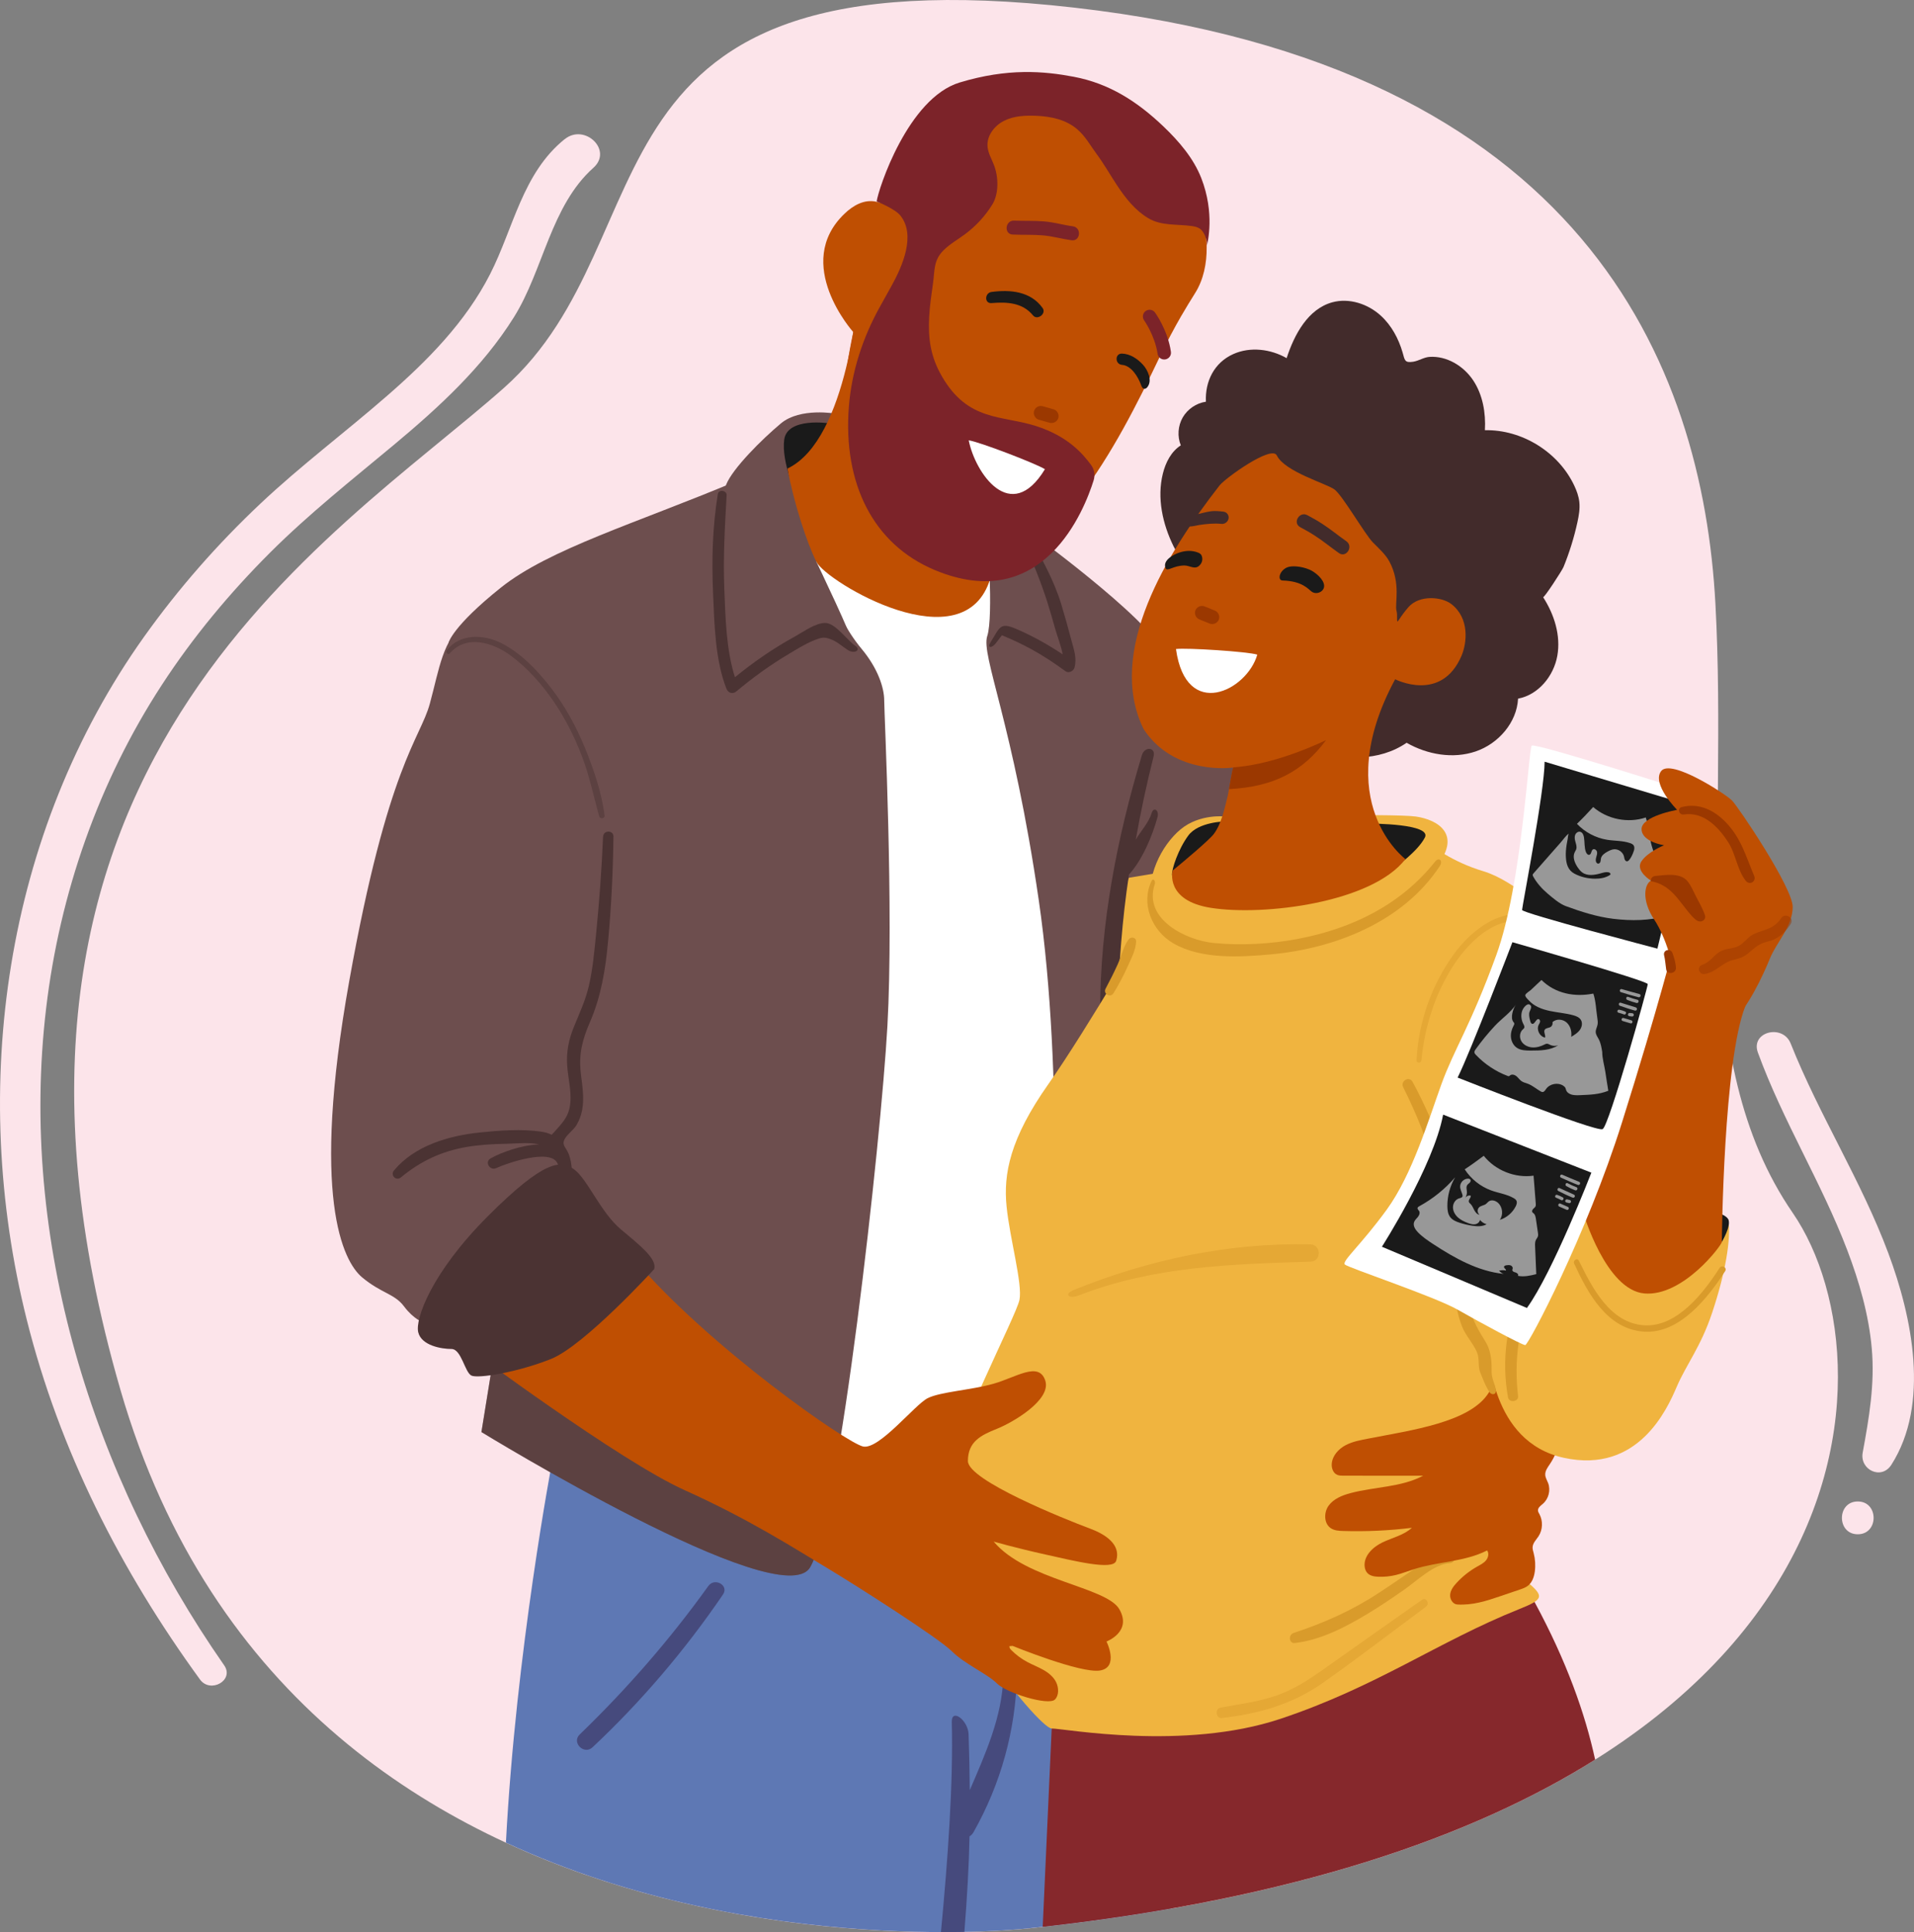 <?xml version="1.0" encoding="UTF-8"?>
<svg xmlns="http://www.w3.org/2000/svg" xmlns:xlink="http://www.w3.org/1999/xlink" id="Layer_2" data-name="Layer 2" viewBox="0 0 423.71 427.63">
  <rect x="0" y="0" width="423.71" height="427.63" fill="#808080" stroke="none"/>
  <defs>
    <style>
      .cls-1 {
        fill: none;
      }

      .cls-2 {
        fill: #fce4ea;
      }

      .cls-3 {
        fill: #4b3333;
      }

      .cls-4 {
        fill: #f0b43f;
      }

      .cls-5 {
        clip-path: url(#clippath-1);
      }

      .cls-6 {
        clip-path: url(#clippath-3);
      }

      .cls-7 {
        clip-path: url(#clippath-4);
      }

      .cls-8 {
        clip-path: url(#clippath-2);
      }

      .cls-9 {
        clip-path: url(#clippath-7);
      }

      .cls-10 {
        clip-path: url(#clippath-6);
      }

      .cls-11 {
        clip-path: url(#clippath-5);
      }

      .cls-12 {
        fill: #d99b2b;
      }

      .cls-13 {
        fill: #86282c;
      }

      .cls-14 {
        fill: #bf4f02;
      }

      .cls-15 {
        fill: #fff;
      }

      .cls-16 {
        fill: #5e78b4;
      }

      .cls-17 {
        opacity: .5;
      }

      .cls-18 {
        fill: #6d4e4e;
      }

      .cls-19 {
        fill: #464a7d;
      }

      .cls-20 {
        fill: #7c2329;
      }

      .cls-21 {
        fill: #989898;
      }

      .cls-22 {
        fill: #422b2b;
      }

      .cls-23 {
        fill: #1a1a1a;
      }

      .cls-24 {
        clip-path: url(#clippath);
      }

      .cls-25 {
        fill: #9b3800;
      }
    </style>
    <clipPath id="clippath">
      <rect class="cls-1" x="0" width="423.71" height="427.63"></rect>
    </clipPath>
    <clipPath id="clippath-1">
      <rect class="cls-1" y="0" width="423.71" height="427.63"></rect>
    </clipPath>
    <clipPath id="clippath-2">
      <rect class="cls-1" x="236.48" y="275.38" width="55.47" height="11.63"></rect>
    </clipPath>
    <clipPath id="clippath-3">
      <rect class="cls-1" x="269.35" y="353.93" width="46.71" height="26.33"></rect>
    </clipPath>
    <clipPath id="clippath-4">
      <rect class="cls-1" x="106.56" y="294.32" width="77.97" height="54.39"></rect>
    </clipPath>
    <clipPath id="clippath-5">
      <rect class="cls-1" x="313.59" y="202.26" width="27.74" height="32.93"></rect>
    </clipPath>
    <clipPath id="clippath-6">
      <rect class="cls-1" x="376.1" y="202.67" width="20.51" height="12.92"></rect>
    </clipPath>
    <clipPath id="clippath-7">
      <rect class="cls-1" x="98.8" y="140.94" width="35.05" height="40.17"></rect>
    </clipPath>
  </defs>
  <g id="Layer_1-2" data-name="Layer 1">
    <g class="cls-24">
      <g class="cls-5">
        <path class="cls-2" d="M227.82,426.8s-161.2,18.55-201.14-119.12C-13.27,170.02,73.75,119.38,111.56,85.85,149.36,52.33,125.11-11.15,237.81,1.69c112.7,12.84,139.09,79.17,141.94,131.96,2.85,52.78-6.42,100.57,17.12,134.81,23.54,34.24,19.26,138.37-169.04,158.35"></path>
        <path class="cls-16" d="M267.05,330.5l-144.79-7.13s-8.06,42.2-10.26,84.46c55.85,25.86,115.83,18.96,115.83,18.96,11.11-1.18,21.56-2.65,31.42-4.38l7.81-91.91Z"></path>
        <path class="cls-19" d="M156.82,351.01c-8.5,11.85-18,22.75-28.49,32.88-1.86,1.8.96,4.6,2.84,2.84,10.82-10.15,20.53-21.57,28.89-33.83,1.37-2.01-1.85-3.82-3.23-1.89"></path>
        <path class="cls-19" d="M222.11,371.16c-.29,8.89-3.95,16.97-7.43,25.06-.03-4.13-.12-8.25-.26-12.37-.11-3.14-3.8-5.87-3.72-2.71.35,13.55-.88,30.55-2.4,46.48,1.84,0,3.57-.01,5.19-.04.6-7.51,1.02-14.95,1.14-21.15.33-.19.63-.47.87-.89,6.06-10.73,9.35-22.57,9.63-34.89.07-3.06-2.92-2.55-3.02.5"></path>
        <path class="cls-13" d="M230.82,426.47c55.79-6.25,95.16-19.96,122.3-37.01-2.2-10.18-6.35-21.83-13.31-34.7-18.54-34.24-106.99,27.82-106.99,27.82l-1.99,43.89Z"></path>
        <polygon class="cls-15" points="246.36 333.36 164.34 327.65 171.47 117.24 221.4 116.52 249.47 157.21 252.78 299.83 246.36 333.36"></polygon>
        <polygon class="cls-18" points="251.36 145.05 284.17 159.32 279.89 204.97 239.23 207.82 251.36 145.05"></polygon>
        <polygon class="cls-4" points="258.49 192.84 249.93 194.27 241.37 212.82 248.52 223.44 264.2 212.82 258.49 192.84"></polygon>
        <path class="cls-18" d="M218.55,117.24s1.43,19.26,0,23.54c-1.43,4.28,5.71,19.26,11.41,58.49,5.71,39.23,2.85,87.73,2.85,87.73l12.84-17.83s-.71-44.22.71-60.63c1.43-16.41,10.7-57.06,11.41-62.77.71-5.71-28.53-27.1-28.53-27.1l-10.7-1.43Z"></path>
        <path class="cls-3" d="M237.19,141.76c-.7-2.68-1.44-5.34-2.24-7.99-1.57-5.17-4.42-10.4-7.13-15.1-.85-1.47-1.81-.15-1.15,1.33,1.93,4.37,3.75,8.73,5.19,13.29.64,2.03,1.23,4.07,1.8,6.12.4,1.44,1.27,3.56,1.58,5.42-3.25-2.18-6.66-4.08-10.27-5.63-3.66-1.57-3.61-.36-5.71,2.99-.8,1.28.33,1.31,1.2.17.44-.59.89-1.18,1.33-1.76,1.08.44,2.14.91,3.2,1.4,1.15.54,2.29,1.12,3.4,1.73,2.61,1.43,5.08,3.07,7.48,4.83.72.53,1.79-.04,2-.81.56-2.1-.14-3.95-.68-6"></path>
        <path class="cls-3" d="M254.92,180c-.59,2.07-2.52,4.11-3.49,5.85,1.09-6.16,2.4-12.3,3.95-18.45.52-2.05-1.99-2.26-2.6-.24-5.51,18.31-9.24,37.42-9.23,56.57,0,2.41,3.61,2.39,3.73,0,.5-10.59,1.08-19.87,2.65-30.18,2.93-3.16,5.21-8.62,6.31-12.68.42-1.55-.87-2.42-1.31-.87"></path>
        <path class="cls-4" d="M256.2,200.94s-15.55,26.86-24.1,38.98c-8.56,12.13-9.99,19.97-9.27,27.1.71,7.13,3.57,17.12,2.85,20.68-.71,3.57-14.27,29.24-18.55,45.65-4.28,16.41,22.82,49.22,25.68,49.22s29.24,4.99,50.64-2.14c21.4-7.13,34.95-17.12,52.78-24.25,5.66-2.26,5.71-2.85,1.43-6.42-4.28-3.57-5.71-47.08-5.71-47.08l11.77-99.5s-8.2-8.21-15.34-10.35c-7.13-2.14-11.41-5.71-11.41-5.71l-60.77,13.8Z"></path>
        <g class="cls-17">
          <g class="cls-8">
            <path class="cls-12" d="M290.07,275.41c-17.92-.41-35.78,3.37-52.36,10.1-2.25.91-1.14,2.08,1.17,1.18,16.49-6.4,33.61-6.91,51.25-7.45,2.47-.08,2.39-3.77-.07-3.83"></path>
          </g>
        </g>
        <path class="cls-12" d="M320.92,343.67c-2.9-.06-5.03,1.67-7.35,3.25-2.8,1.9-5.58,3.84-8.42,5.69-5.99,3.92-12.04,6.58-18.82,8.83-1.13.38-1.03,2.36.3,2.21,5.81-.66,11.36-3.59,16.3-6.58,2.73-1.65,5.36-3.44,7.97-5.26,2.75-1.92,6.55-5.64,10.01-5.83,1.48-.08,1.49-2.28,0-2.31"></path>
        <g class="cls-17">
          <g class="cls-6">
            <path class="cls-12" d="M314.79,354.09c-7.15,5.05-14.33,10.06-21.47,15.14-3.42,2.43-6.84,4.71-10.84,6.08-3.99,1.37-8.18,1.88-12.31,2.65-1.27.24-1,2.44.31,2.29,8.28-.95,15.72-3.07,22.57-7.92,7.66-5.42,15.09-11.14,22.63-16.72.9-.67.05-2.19-.89-1.53"></path>
          </g>
        </g>
        <path class="cls-12" d="M249.85,207.91c-1.16,1.56-1.62,3.73-2.41,5.5-.83,1.83-1.74,3.64-2.69,5.41-.62,1.14,1.06,2.13,1.74,1.02,1.2-1.95,2.26-3.95,3.19-6.04.76-1.71,1.77-3.55,1.82-5.43.02-.96-1.17-1.1-1.65-.45"></path>
        <path class="cls-18" d="M99.31,142.23s.84-3.59,11.54-12.15c10.7-8.56,29.96-14.27,52.07-23.54l16.41,26.39,5.71,1.43s2.14,4.99,5.71,9.27c3.57,4.28,4.99,8.56,4.99,11.41s2.14,46.36.71,72.04c-1.43,25.68-10.7,109.13-17.12,119.83-6.42,10.7-72.75-29.96-72.75-29.96l12.13-74.89-21.4-55.64,2.02-44.2Z"></path>
        <g class="cls-17">
          <g class="cls-7">
            <path class="cls-3" d="M110.23,294.32l-3.66,22.64s66.33,40.66,72.75,29.96c1.62-2.69,3.41-10,5.22-19.83l-74.31-32.77Z"></path>
          </g>
        </g>
        <path class="cls-14" d="M329.61,308.18c-4.07,6.64-17.21,8.36-26.57,10.2-1.75.34-3.53.64-5.11,1.46-1.58.82-2.94,2.29-3.11,4.07-.1.99.29,2.13,1.21,2.52.41.17.87.18,1.31.18,5.9,0,11.81,0,17.71.01-4.89,2.58-10.73,2.43-16.08,3.85-1.84.49-3.73,1.24-4.85,2.78-1.11,1.54-1.05,4.05.57,5.04.77.48,1.72.53,2.63.56,5.08.16,10.18-.08,15.23-.7-1.78,1.63-4.27,2.17-6.45,3.2-2.18,1.03-4.31,3.06-3.99,5.46.07.48.24.96.57,1.32.59.66,1.56.82,2.45.85,1.32.05,2.65-.08,3.94-.4,1.36-.34,2.66-.87,4-1.29,5.31-1.68,11.17-1.61,16.14-4.13.47.64.26,1.59-.25,2.2-.51.61-1.25.98-1.95,1.37-1.69.95-3.23,2.17-4.54,3.59-.69.74-1.34,1.6-1.44,2.6-.1,1,.57,2.14,1.57,2.2,3.39.2,6.35-.75,9.57-1.85,1.41-.48,2.83-.96,4.24-1.44.67-.23,1.35-.46,1.9-.91.91-.74,1.3-1.95,1.46-3.11.18-1.36.09-2.75-.26-4.07-.11-.43-.26-.87-.23-1.32.06-.93.81-1.63,1.32-2.41.93-1.44,1-3.39.19-4.89-.14-.25-.3-.5-.32-.78-.05-.65.61-1.09,1.1-1.52,1.26-1.1,1.74-3,1.15-4.56-.23-.6-.6-1.17-.64-1.81-.06-.9.54-1.69,1.04-2.43,1.83-2.74,2.65-6.08,2.56-9.38-.08-3.29-1.04-6.52-2.5-9.47-.33-.66-.7-1.33-1.29-1.79-.85-.66-2-.76-3.07-.69-3.85.26-7.39,2.08-9.22,5.48"></path>
        <path class="cls-4" d="M271.33,180.72s-5.71-.71-9.99,2.85c-4.28,3.57-7.85,10.7-6.42,17.12,1.43,6.42,9.99,9.27,23.54,9.27s31.38-8.56,39.23-17.83c6.2-7.33.71-10.7-4.28-11.41-4.99-.71-42.08,0-42.08,0"></path>
        <path class="cls-23" d="M271.12,181.81s-5.83.09-8.06,3.12c-2.23,3.02-3.68,7.41-3.61,8.71.07,1.31,8.41,2.1,8.41,2.1l3.26-13.93Z"></path>
        <path class="cls-23" d="M303.43,182.29s13.59,0,12,3.08c-1.59,3.08-6.44,6.51-6.44,6.51l-15.21-3.39,9.65-6.2Z"></path>
        <path class="cls-22" d="M290.38,165.5c6.71,2.97,14.97,3.05,21.01-1.1,4.6,2.63,10.29,3.62,15.3,1.91,5.02-1.71,9.1-6.39,9.37-11.68,4.48-.83,7.89-4.99,8.69-9.48.8-4.49-.67-9.15-3.15-12.99.19.29,4.22-5.92,4.52-6.66,1.31-3.21,2.34-6.53,3.08-9.91.32-1.48.59-3,.42-4.51-.14-1.24-.57-2.43-1.1-3.56-3.48-7.44-11.58-12.48-19.8-12.3.22-3.84-.47-7.83-2.59-11.03-2.13-3.2-5.86-5.46-9.69-5.2-1.26.09-2.36.88-3.59,1.07-1.93.3-1.86-.35-2.35-2.05-.89-3.05-2.45-5.98-4.82-8.14-2.86-2.62-7.01-3.98-10.75-2.96-5.35,1.47-8.39,7.08-10.1,12.36-3.56-2.04-8.08-2.58-11.82-.9-4.24,1.9-6.26,6.07-6.05,10.54-2.12.31-4.06,1.63-5.13,3.48-1.07,1.85-1.23,4.2-.43,6.18-2.13,1.37-3.36,3.79-3.97,6.25-1.34,5.38-.07,11.15,2.38,16.12,2.52,5.1,7.74,9.31,8.89,14.9,1.22,5.9,3.59,12.72,7.28,17.55,3.76,4.93,8.39,9.35,14.07,11.96.1.05.21.1.32.14"></path>
        <path class="cls-14" d="M273,169.86h0s-.06.22-.06.22c-.22.91-.6,3.08-.87,4.58-.13.73-.23,1.29-.28,1.49-.7,2.77-1.35,6.09-3.05,8.39-1.02,1.39-6.81,6.22-9.16,8.15,0,0-1.75,6.62,8.45,8.24,11.74,1.86,35.7-1.14,43.09-10.79,0,0-16.92-12.61-2.27-39.8,0,0,10.27,5.3,14.72-5.26,1.15-2.75,1.81-8.2-2.26-11.37-2.12-1.65-7.07-2.1-9.51.66-.78.88-1.53,1.91-2.2,2.94-.59.92-.13-1.09-.45-2.13-.43-1.49,1.04-6.02-1.57-10.89-.89-1.65-2.35-2.9-3.66-4.24-1.77-1.81-6.65-10.29-8.48-11.7-1.7-1.3-11.02-3.92-12.78-7.54-1.16-2.38-11.39,5.01-12.66,6.61-11.73,15.03-25.18,36.85-16.84,53.94,6.86,10.48,20.03,8.52,19.85,8.5"></path>
        <path class="cls-25" d="M264.64,135.08c.31-.77,1.23-1.18,2.01-.87.76.31,1.53.62,2.29.93.77.31,1.18,1.22.87,2.01-.31.77-1.23,1.18-2.01.87-.76-.31-1.53-.62-2.29-.93-.77-.31-1.18-1.22-.87-2.01"></path>
        <path class="cls-22" d="M289.44,114.04c1.88,1.07,1.45.73,3.27,1.9,1.85,1.19,3.54,2.6,5.34,3.86,1.62,1.13,0,3.76-1.64,2.62-1.8-1.26-3.49-2.68-5.34-3.86-1.82-1.16-1.4-.83-3.27-1.9-1.73-.98-.09-3.6,1.64-2.62"></path>
        <path class="cls-22" d="M271.12,115.84c.44-.19.78-.6.86-1.1.11-.75-.41-1.42-1.17-1.5-.9-.1-1.86-.21-2.75-.08-1.12.16-2.25.49-3.36.74-.46.1-.94.21-1.36.42-.43.22-.81.56-.97,1.01-.69,1.94,2.22.99,3.14.86,1.61-.23,3.25-.41,4.88-.24.26.03.51-.02.73-.11"></path>
        <path class="cls-23" d="M290.45,131c1.09.7,2.72-.09,2.68-1.36-.05-1.44-1.99-3.03-3.23-3.56-1.88-.8-4.05-.93-5.04-.47-1.74.82-2.04,2.84-.95,2.87,4.54.13,5.76,2.02,6.54,2.52"></path>
        <path class="cls-23" d="M258.03,125.76c-.74-1.79,1.87-3.09,3.1-3.48,1.36-.43,2.72-.51,4.08.02.33.13.66.33.79.65.3.74.18,1.47-.34,2.07-1.07,1.24-2.21.13-3.48.14-2.47.02-3.8,1.45-4.15.59"></path>
        <path class="cls-25" d="M293.56,163.81c-5.15,6.93-11.59,10.34-21.5,10.85.27-1.5.65-3.67.87-4.58l.06-.21v-.03s.08,0,.1,0c7.56-.57,15.46-3.67,20.46-6.02"></path>
        <path class="cls-15" d="M260.33,143.65c2.31-.31,15.96.57,18,1.24-2.28,8-15.79,14.72-18-1.24"></path>
        <path class="cls-12" d="M317.69,190.7c-7.54,9.5-18.3,14.8-30.25,17.08-6.09,1.16-12.58,1.53-18.77.93-6.05-.59-15.65-5.23-13.04-13.01.25-.75-.37-1.44-.71-.71-2.4,5.06.04,11.03,4.85,13.81,6.18,3.57,14.75,3.05,21.57,2.43,14.16-1.28,29.31-7.22,37.4-19.56.76-1.15-.18-2.07-1.06-.96"></path>
        <path class="cls-4" d="M357.63,272.02l24.96-2.14c.71,4.28-.71,12.13-3.57,20.68-2.52,7.57-5.71,11.41-7.85,16.41-2.14,4.99-8.56,19.26-24.96,15.69-16.41-3.57-16.41-23.54-17.12-24.25-.71-.71-3.57-2.14-7.85-14.27-4.28-12.13-1.43-29.96-9.27-45.65-7.85-15.69,14.98-44.94,29.24-37.09,14.27,7.85,27.82,57.06,27.82,57.06l-11.41,13.55Z"></path>
        <g class="cls-17">
          <g class="cls-11">
            <path class="cls-12" d="M341,203.36c-7.47-3.48-14.89,1.94-19.14,7.8-4.91,6.79-7.9,15.14-8.27,23.51-.03.7,1,.67,1.07,0,.75-7.54,3.03-14.78,7.2-21.15,4.06-6.18,10.78-12.05,18.62-8.93.71.28,1.22-.91.52-1.24"></path>
          </g>
        </g>
        <path class="cls-12" d="M330.21,303.72c-.02-.54,0-1.08-.02-1.63-.05-1.7-.38-3.56-1.27-5.01-1.55-2.53-2.89-4.67-3.55-7.63-1.24-5.53-.98-11.37-1.76-16.97-1.61-11.63-5.32-22.74-10.91-33.05-.74-1.36-2.76-.16-2.07,1.21,5.86,11.62,9.67,24.34,10.76,37.32.44,5.2.32,10.63,2.24,15.57.83,2.12,2.48,3.74,3.34,5.78.61,1.45.16,3.08.73,4.5.52,1.3,1.07,2.71,1.78,3.93.15.26.32.53.57.69s.61.21.85.03c.3-.23.29-.68.22-1.05-.2-.97-.66-1.87-.83-2.84-.05-.29-.07-.57-.09-.86"></path>
        <path class="cls-12" d="M337.09,285.01c-3.57,7.63-4.75,15.99-3.25,24.29.22,1.24,2.37.97,2.22-.3-.92-7.84.07-15.44,3.29-22.67.68-1.52-1.54-2.86-2.26-1.32"></path>
        <path class="cls-23" d="M377.61,267.74s4.28.71,4.99,2.14c.71,1.43-1.43,4.99-1.43,4.99l-7.13,2.14,3.57-9.27Z"></path>
        <path class="cls-14" d="M365.48,199.26l-14.98,69.19s4.99,17.12,13.55,17.83c8.56.71,17.12-10.7,17.12-11.41s.39-40.08,5.19-52.14c4.8-12.06-20.88-23.47-20.88-23.47"></path>
        <path class="cls-15" d="M375.47,175.73s-35.66-11.41-36.38-10.7c-.71.71-2.14,30.67-7.85,46.36-5.71,15.69-9.27,20.68-12.13,28.53-2.85,7.85-6.42,19.97-12.13,27.82-5.71,7.85-9.99,11.41-9.27,12.13.71.71,19.97,7.13,24.96,9.99,4.99,2.85,14.27,7.85,14.98,7.85s13.6-24.45,21.4-49.22c8.2-26.03,11.77-40.3,11.77-40.3l4.64-32.45Z"></path>
        <path class="cls-23" d="M352.29,259.53s-8.56,22.11-14.27,29.96l-32.1-13.55s11.41-17.83,13.55-29.24l32.81,12.84Z"></path>
        <path class="cls-23" d="M334.81,208.54s-9.27,24.25-12.13,29.96c0,0,30.67,12.13,32.1,11.41,1.43-.71,9.99-31.38,9.99-32.1s-29.96-9.27-29.96-9.27"></path>
        <path class="cls-23" d="M366.91,209.96s-29.96-7.85-29.96-8.56,4.99-26.39,4.99-32.81l32.57,9.75-7.6,31.62Z"></path>
        <path class="cls-21" d="M369.05,202.72c.21-.06.41-.12.61-.19-.05-.74-.23-1.46-.4-2.18-.83-3.37-1.71-6.73-2.63-10.07-.43-1.56-1.23-3.32-1.34-4.93-.1-1.52-.56-2.94-.95-4.42-3.93,1.32-8.52.41-11.65-2.31-1.17,1.27-2.34,2.52-3.59,3.72,1.75,1.85,4.13,3.11,6.64,3.52,1.71.28,3.5.18,5.13.75.31.11.62.25.79.52.21.33.15.76.05,1.14-.13.48-1.23,3.28-1.98,2.07-.14-.23-.16-.51-.22-.78-.24-.96-1.24-1.68-2.22-1.59-.53.05-1.01.29-1.47.54-.61.34-1.26.79-1.41,1.47-.05.24-.04.49-.11.72-.07.23-.26.46-.51.45-.17,0-.31-.13-.4-.27-.21-.35-.13-.79-.02-1.18.11-.39.26-.79.16-1.19-.1-.39-.57-.72-.91-.5-.4.26-.3,1.03-.76,1.17-.34.11-.64-.25-.77-.58-.4-1.03-.26-2.18-.44-3.27-.08-.51-.31-1.09-.81-1.23-.47-.13-.96.23-1.14.69-.17.45-.1.96.03,1.43.16.59.4,1.21.19,1.78-.08.21-.21.39-.31.6-.55,1.09-.01,2.41.67,3.41.28.41.59.8.99,1.09,1.15.83,2.74.58,4.1.19.56-.16,1.14-.34,1.71-.23.24.05.52.25.42.48-.04.08-.11.13-.18.17-.96.6-2.12.78-3.25.77-1.57-.01-3.15-.38-4.54-1.12-1.44-.77-1.81-2.17-1.89-3.7-.05-.88.03-1.76.16-2.64.07-.44.15-.88.24-1.31.04-.21.1-1.12.26-1.24-.7.52-1.28,1.41-1.87,2.07-.67.76-1.34,1.52-2.01,2.28-1.31,1.49-2.62,2.98-3.93,4.47-.08.09-.17.19-.19.31-.02.14.05.29.12.41.79,1.43,1.9,2.67,3.14,3.73,1.15.98,2.64,2.28,4.07,2.81,3.36,1.24,6.94,2.38,10.51,2.81,4.03.48,8,.44,11.9-.68"></path>
        <path class="cls-21" d="M374.5,180.44c-1.32-.28-2.65-.55-3.96-.86-.44-.11-.59.58-.14.69,1.31.33,2.63.64,3.96.89.46.09.61-.62.15-.72"></path>
        <path class="cls-21" d="M374.14,181.72c-.71-.13-1.4-.3-2.09-.51-.43-.14-.57.55-.14.69.68.23,1.37.41,2.08.55.47.09.62-.64.15-.73"></path>
        <path class="cls-21" d="M373.88,183.43c-1.13-.29-2.26-.54-3.38-.83-.44-.12-.58.57-.14.69,1.12.32,2.24.63,3.38.86.46.09.6-.6.15-.71"></path>
        <path class="cls-21" d="M371.61,184.49c-.44-.16-.88-.26-1.34-.33-.43-.06-.58.59-.14.67.42.08.84.19,1.25.32.37.12.61-.53.23-.66"></path>
        <path class="cls-21" d="M373.54,185.1c-.02-.21-.18-.33-.38-.34-.19,0-.39-.01-.58-.02-.19,0-.35.2-.33.38.02.21.18.32.38.33.19,0,.39.02.58.03.19,0,.36-.2.34-.38"></path>
        <path class="cls-21" d="M373.07,186.35c-.58-.15-1.18-.28-1.76-.42-.44-.1-.58.57-.14.68.59.15,1.17.29,1.76.42.44.09.58-.57.14-.69"></path>
        <path class="cls-14" d="M370.41,214.2s-1.4-6.43-4.24-10.72c-2.84-4.29-2.11-7.85-.68-8.56,0,0-3.56-2.15-2.12-4.29,1.44-2.13,5.01-3.55,5.01-3.55,0,0-4.99-.73-4.98-3.59.01-2.85,7.86-4.25,7.86-4.25,0,0-5.68-5.73-3.53-8.57,2.15-2.84,14.24,5.05,15.67,6.48,1.42,1.43,13.47,19.31,13.46,23.59-.02,4.28-3.6,7.83-5.04,11.39-1.44,3.56-5.04,11.39-8.62,14.23-3.58,2.84-12.79-12.18-12.79-12.18"></path>
        <path class="cls-25" d="M370.24,210.93c-.41-1.15-2.14-.71-1.85.51.25,1.04.3,2.08.46,3.13.19,1.23,2.16.92,2.15-.29-.02-1.13-.38-2.29-.76-3.35"></path>
        <path class="cls-25" d="M377.43,202.56c-.48-1.43-1.26-2.75-1.95-4.09-.59-1.14-1.11-2.49-1.96-3.48-1.62-1.9-4.88-1.32-7.08-1.11-.64.06-1.04.54-.98,1.16,2.08.34,3.74,1.41,5.17,2.94,1.38,1.49,2.49,3.21,3.86,4.71.48.52,1.19,1.33,1.96,1.26.73-.06,1.22-.68.98-1.4"></path>
        <path class="cls-25" d="M388.32,193.83c-1.85-4.35-2.87-8.3-6.25-11.81-2.63-2.74-5.98-4.36-9.78-3.39-1.09.28-.6,1.8.45,1.64,4.36-.66,7.61,2.72,9.78,6.04,1.75,2.68,2,6.12,3.92,8.61.86,1.11,2.43.2,1.88-1.1"></path>
        <g class="cls-17">
          <g class="cls-10">
            <path class="cls-25" d="M394.29,203.24c-1.56,2.29-3.39,2.4-5.71,3.34-1.28.52-1.86,1.37-2.87,2.23-1.51,1.28-2.78.89-4.42,1.55-1.8.72-2.42,2.47-4.43,3.16-1.31.45-.78,2.28.57,2.05,2.49-.43,3.71-2.41,6.14-3.07,1.54-.42,2.27-.5,3.59-1.63,1.11-.95,1.93-1.72,3.34-2.24.67-.25,1.38-.32,2.05-.62,1.69-.75,2.92-1.98,3.88-3.54.84-1.37-1.25-2.55-2.14-1.25"></path>
          </g>
        </g>
        <path class="cls-12" d="M380.68,280.61c-3.49,5.44-9.4,13.17-16.68,12.72-7.59-.47-11.54-8.33-14.47-14.29-.35-.71-1.38-.09-1.06.62,3.03,6.59,7.31,14.57,15.53,15.08,7.85.49,14.13-7.54,17.91-13.41.49-.77-.73-1.48-1.22-.71"></path>
        <path class="cls-21" d="M340.09,281.99c-.09-2.03-.18-4.06-.26-6.09-.02-.52-.04-1.07.21-1.53.13-.24.32-.44.4-.69.1-.29.06-.6.01-.9-.15-1-.3-2.01-.44-3.01-.07-.45-.16-.93-.5-1.22-.1-.08-.22-.14-.29-.25-.14-.22,0-.53.18-.72.19-.19.43-.35.53-.59.08-.19.06-.4.05-.6-.15-2.09-.33-4.09-.49-6.18-4.1.58-8.45-1.16-11.03-4.4-1.38,1.04-2.77,2.05-4.21,3,1.38,2.14,3.49,3.81,5.89,4.68,1.63.59,3.41.81,4.91,1.67.28.16.57.36.68.66.14.36,0,.77-.16,1.12-.7,1.44-2.02,2.58-3.55,3.05.8-1.11.63-2.82-.38-3.75-.55-.51-1.44-.77-2.06-.34-.23.16-.4.41-.63.58-.46.34-1.11.35-1.52.75-.45.43-.4,1.26.1,1.64-.53-.08-.91-.55-1.16-1.02-.25-.47-.44-.99-.82-1.37-.15-.15-.34-.29-.39-.5-.12-.46.49-.85.43-1.33-.43-.15-.96.06-1.17.46.15-.37.31-.75.32-1.14.02-.57-.25-1.19.06-1.67.14-.21.37-.34.54-.52.18-.18.3-.46.17-.68-.11-.18-.35-.23-.56-.23-.87.02-1.66.78-1.71,1.65-.04.67.33,1.26.5,1.91.03.11.06.23.03.34-.07.31-.47.38-.78.47-.82.25-1.35,1.13-1.34,1.98,0,.86.47,1.66,1.1,2.24.64.57,1.43.94,2.23,1.24.49.18,1.02.34,1.54.27.52-.07,1.03-.45,1.1-.97.38.46.9.81,1.48.96-.94.54-2.1.49-3.17.33-.94-.14-1.86-.36-2.77-.65-.78-.25-1.59-.58-2.1-1.23-.53-.67-.64-1.58-.65-2.43-.02-2.24.58-4.49,1.73-6.42-2.23,2.59-4.94,4.78-7.94,6.41-.18.1-.38.22-.4.43-.02.24.22.41.35.62.25.41.04.95-.26,1.32-.3.37-.69.69-.85,1.15-.28.8.26,1.64.85,2.25.99,1.02,2.18,1.83,3.38,2.61,4.78,3.13,9.94,6.03,15.62,6.6-.4-.13-.76-.38-1.03-.71.5-.13,1.03-.14,1.53-.03.06-.32-.47-.49-.44-.82.02-.23.31-.32.54-.35.3-.04.61-.08.9.02.29.1.53.39.48.69-.02.11-.08.22-.08.33,0,.35.43.48.77.57.33.09.7.49.45.73,1.39.27,2.72-.03,4.09-.38"></path>
        <path class="cls-21" d="M349.58,261.57c-1.25-.52-2.5-1.02-3.74-1.57-.42-.18-.68.47-.27.65,1.23.56,2.47,1.12,3.73,1.6.44.17.72-.5.28-.68"></path>
        <path class="cls-21" d="M348.99,262.77c-.67-.25-1.32-.55-1.96-.89-.4-.21-.66.43-.27.65.63.35,1.27.66,1.94.92.44.18.73-.52.28-.69"></path>
        <path class="cls-21" d="M348.42,264.4c-1.05-.49-2.12-.94-3.17-1.44-.41-.19-.67.45-.27.65,1.04.52,2.09,1.03,3.16,1.46.44.17.7-.48.28-.67"></path>
        <path class="cls-21" d="M345.99,265.03c-.4-.23-.82-.42-1.26-.57-.41-.14-.67.47-.26.63.4.15.79.34,1.17.54.35.19.69-.41.35-.6"></path>
        <path class="cls-21" d="M347.78,265.98c.02-.21-.12-.36-.31-.4-.19-.04-.38-.08-.57-.13-.18-.04-.38.13-.4.31-.02.21.12.35.31.4.19.04.38.09.57.13.18.04.39-.13.4-.31"></path>
        <path class="cls-21" d="M347.09,267.12c-.55-.26-1.1-.49-1.66-.73-.41-.18-.67.46-.27.65.55.25,1.1.5,1.66.73.42.17.67-.46.27-.65"></path>
        <path class="cls-21" d="M356.04,241.45c-.24-1.42-.45-2.85-.67-4.27-.22-1.39-.68-2.94-.68-4.34-.15-.96-.31-1.94-.76-2.81-.27-.52-.66-1.01-.68-1.6-.02-.57.3-1.09.41-1.66.09-.49.02-.99-.06-1.49-.27-1.72-.32-3.73-.88-5.37-4.14.81-8.38.03-11.48-3.01,0,0-2.15,2.03-2.35,2.21-.26.23-1.14.78-1.22,1.1-.1.38.5.91.75,1.18,1.17,1.33,2.92,1.99,4.65,2.36,1.73.37,3.51.49,5.22.96.64.18,1.3.44,1.66,1,.44.68.25,1.62-.23,2.27-.48.65-1.19,1.08-1.89,1.5.15-1.14-.16-2.4-1.02-3.17-.86-.77-2.32-.88-3.14-.06.11.38-.06.83-.4,1.04-.41.26-1.03.2-1.3.61-.32.51.23,1.18.07,1.75-1.19-.22-1.95-1.72-1.42-2.81.1-.22.25-.42.3-.65.05-.23-.03-.52-.25-.61-.62-.24-.9,1.23-1.53,1.01-.22-.08-.31-.34-.37-.57-.15-.56-.3-1.15-.25-1.73.04-.49.65-1.26.36-1.7-.58-.86-1.5.28-1.78.83-.49.98-.38,2.26.13,3.22.14.27.32.58.19.86-.07.15-.2.24-.32.35-.7.64-.79,1.8-.3,2.61.48.82,1.43,1.29,2.38,1.36.95.07,1.89-.21,2.74-.64.14-.07.29-.15.45-.17.31-.03.58.16.86.28.53.24,1.16.26,1.71.06-1.75,1.14-3.97,1.17-6.06,1.17-1.06,0-2.2-.02-3.08-.61-.75-.5-1.21-1.38-1.31-2.28-.1-.9.15-1.81.58-2.61.09-.17.2-.36.14-.55-.03-.11-.11-.19-.18-.27-.74-.93-.07-2.93.52-3.82-1.15,1.74-3.16,3.1-4.6,4.64-1.53,1.65-2.97,3.39-4.28,5.22-.15.21-.31.45-.27.71.03.2.18.37.32.52,1.96,2.06,4.39,3.68,7.06,4.68.08.03.17.06.25.04.11-.02.19-.11.27-.18.4-.32,1.02-.13,1.42.2.4.34.68.79,1.11,1.09.42.29.93.39,1.41.57,1.03.39,1.88,1.16,2.84,1.7.12.07.25.13.38.13.36.01.59-.37.8-.67.81-1.16,2.58-1.51,3.77-.75.21.13.41.3.52.53.08.16.1.35.17.52.16.42.55.7.97.86.67.26,1.42.23,2.14.2,2.22-.1,4.12-.14,6.21-.97"></path>
        <path class="cls-21" d="M362.92,220.01c-1.3-.36-2.61-.7-3.9-1.09-.44-.13-.62.55-.19.68,1.29.4,2.59.8,3.9,1.12.46.11.65-.58.19-.71"></path>
        <path class="cls-21" d="M362.48,221.28c-.7-.17-1.38-.38-2.05-.64-.43-.16-.6.51-.18.68.67.27,1.35.49,2.04.67.46.12.66-.6.19-.72"></path>
        <path class="cls-21" d="M362.12,222.96c-1.11-.36-2.22-.67-3.33-1.03-.43-.14-.61.53-.18.68,1.1.38,2.2.76,3.32,1.06.46.12.64-.56.19-.7"></path>
        <path class="cls-21" d="M359.79,223.89c-.43-.18-.86-.32-1.32-.41-.43-.09-.61.55-.18.66.42.1.83.24,1.23.39.37.14.64-.49.27-.64"></path>
        <path class="cls-21" d="M361.68,224.61c0-.21-.16-.34-.36-.36-.19-.02-.39-.04-.58-.05-.19-.02-.36.18-.36.36,0,.21.16.33.36.36.19.02.39.04.58.06.19.02.37-.18.36-.36"></path>
        <path class="cls-21" d="M361.14,225.83c-.57-.19-1.16-.35-1.74-.52-.43-.12-.61.54-.18.67.58.18,1.15.36,1.74.52.44.12.61-.54.18-.68"></path>
        <path class="cls-18" d="M185.02,91.56s-7.85-1.43-12.13,2.14c-4.28,3.57-10.7,9.99-12.13,13.55-1.43,3.57-3.57,9.99-2.85,23.54.71,13.55,1.43,22.82,3.57,22.11,2.14-.71,19.26-14.98,21.4-14.98s4.99,4.28,5.71,4.28-7.85-17.83-7.85-17.83l7.85-15.69-3.57-17.12Z"></path>
        <path class="cls-23" d="M183.6,93.7s-9.27-1.43-9.99,3.57c-.71,4.99,2.85,12.84,2.85,12.84l8.56-2.85-1.43-13.55Z"></path>
        <path class="cls-14" d="M174.32,103.69c1.4,7.55,4.28,16.41,6.42,20.68,2.19,4.38,32.81,22.82,38.52,3.57.62-2.08-11.82-6.67-9.7-7.16,1.37-.86-4.52-1.54-3.58-2.62-.07-2.43-.28-4.8-.69-7.04l-4.45-9.73-10.77-37.31s-2.19,33.2-15.74,39.62"></path>
        <path class="cls-14" d="M261.56,69.82c-1.66,2.88-3.2,5.78-4.69,8.88-5.17,10.82-10.71,21.82-18,31.39-2.52,3.31-5.51,7.13-9.43,8.85-7.01,3.08-19.69-2.13-25.25-5.58-17.14-10.64-19.88-18.22-15.3-39.86,0,0-13.55-15.1-1.93-26.21,1.88-1.8,4.35-3.25,7.03-2.64,3.24.74,3.74,1.39,5.43-2.39,1.25-2.81,2.65-5.57,4.43-8.09,7.53-10.64,22.07-15.74,34.59-12.14,5.85,1.68,12.91,4.17,17.81,7.84,5.17,3.86,6.57,8.63,8.79,14.28,2.46,6.27,3.26,14.8-.48,20.73-1.05,1.66-2.04,3.3-3,4.95"></path>
        <path class="cls-25" d="M234.29,92.52c.23-.8-.25-1.7-1.06-1.93-.8-.23-1.59-.45-2.39-.68-.81-.23-1.69.25-1.93,1.06-.23.8.25,1.7,1.06,1.93.8.22,1.59.45,2.39.67.81.23,1.69-.25,1.93-1.06"></path>
        <path class="cls-20" d="M237.51,50.09c-2.15-.29-4.23-.92-6.4-1.09-2.2-.18-4.41-.08-6.62-.17-1.99-.08-2.29,3.01-.29,3.09,2.2.09,4.42-.01,6.62.17,2.17.18,4.25.8,6.4,1.09,1.98.27,2.27-2.82.29-3.09"></path>
        <path class="cls-20" d="M253.03,70.32c-.1-.55.11-1.13.59-1.48.67-.48,1.6-.33,2.08.34.11.16,2.82,3.91,3.51,8.68.12.81-.44,1.57-1.26,1.69-.81.12-1.59-.43-1.69-1.26-.61-4.04-2.95-7.34-2.97-7.37-.14-.19-.22-.39-.26-.61"></path>
        <path class="cls-20" d="M241.53,102.9c-1.76-2.35-4.98-6.31-12.23-8.62-7.58-2.41-15-.95-20.79-10.99-2.52-4.37-3.07-8.31-2.81-13.22.13-2.47.5-4.9.84-7.34.4-2.82.07-5.09,2.33-7.33,1.4-1.39,3.14-2.37,4.73-3.54,2.42-1.79,4.49-4.04,6.07-6.59,1.49-2.41,1.37-6.09.4-8.66-.51-1.36-1.3-2.64-1.45-4.09-.24-2.42,1.49-4.7,3.67-5.79,2.17-1.09,4.7-1.2,7.12-1.1,3.19.13,6.58.84,9.05,2.97,1.86,1.6,2.88,3.57,4.3,5.48,1.64,2.22,3,4.63,4.52,6.93,1.84,2.8,3.99,5.52,6.86,7.25,2.98,1.8,6.4,1.3,9.69,1.77.63.09,1.28.24,1.8.59.98.66,1.77,2.77,1.52,3.92.21-.92,1.8-7.37-1.21-15.1-1.71-4.4-4.95-8.17-8.36-11.43-5.81-5.54-12-9.53-19.89-11.02-6.62-1.25-14.6-1.95-25.24,1.27-11.45,3.46-18.01,23.59-18.38,26.33,0,0,4.03,1.59,5.25,3.12,3.47,4.33.45,11.21-1.9,15.45-.88,1.59-1.8,3.24-2.65,4.77-3.78,6.8-6.24,14.3-6.85,22.06-1.33,16.97,5.36,30.47,18.99,36.17,24.03,10.06,33.17-13.35,35.19-19.84.37-1.17.16-2.44-.58-3.43"></path>
        <path class="cls-15" d="M231.32,103.85c-1.96-1.25-14.74-6.14-16.87-6.39,1.42,7.21,9.3,18.84,16.87,6.39"></path>
        <path class="cls-23" d="M253.03,80.73c-1.21-1.32-2.82-2.41-4.65-2.47-1.61-.05-1.58,2.36,0,2.49,2.1.17,3.58,2.7,4.22,4.44.07.19.14.39.26.56.12.17.31.3.51.3.24,0,.46-.16.61-.35,1.19-1.45.13-3.79-.95-4.97"></path>
        <path class="cls-23" d="M230.81,68.18c-2.64-3.7-7.13-4.12-11.32-3.56-1.52.2-1.61,2.59,0,2.46,3.45-.28,6.85-.12,9.2,2.73.96,1.17,3.01-.39,2.12-1.63"></path>
        <path class="cls-3" d="M189.3,142.91c-1.7-1.16-4.36-4.99-6.56-5.03-2.21-.04-4.93,1.99-6.77,3-4.71,2.58-9.12,5.62-13.27,9.01-1.95-6.07-2.09-13.16-2.35-19.39-.29-6.97.11-13.92.51-20.88.06-1.1-1.77-1.38-1.95-.26-1.18,7.2-1.38,14.53-1.06,21.81.3,6.83.44,14.86,2.97,21.27.38.96,1.39,1.26,2.2.58,3.67-3.08,7.54-5.87,11.66-8.31,1.72-1.02,3.52-2.16,5.37-2.92,1.9-.78,2.53-.92,4.34-.1,1.15.52,2.24,1.5,3.29,2.18,1.49.96,3.06,0,1.62-.97"></path>
        <path class="cls-18" d="M136.52,170.73s-4.28,39.23-5.71,45.65c-1.43,6.42-4.28,12.84-4.28,17.12s1.43,8.56.71,12.13-4.28,8.56-4.28,8.56c0,0,2.85.71,1.43,5.71-1.43,4.99-30.67,32.81-30.67,32.81,0,0-2.14-.71-4.28-3.57-2.14-2.85-4.99-2.85-9.27-6.42-4.28-3.57-11.41-17.83-2.85-65.62,8.56-47.79,15.69-53.5,17.83-61.34,2.14-7.85,2.85-14.27,7.85-17.83,4.99-3.57,26.39,13.55,29.96,19.97,3.57,6.42,3.57,12.84,3.57,12.84"></path>
        <path class="cls-14" d="M103.71,298.41s33.52,24.96,47.79,31.38c14.27,6.42,24.25,12.84,31.38,17.12,7.13,4.28,24.96,15.69,27.82,18.55,2.85,2.85,7.85,4.99,9.99,7.13,2.14,2.14,11.41,4.99,12.84,3.57.94-.94.85-2.67.26-3.86-.59-1.19-1.68-2.06-2.84-2.72-1.16-.65-2.41-1.13-3.58-1.76-1.29-.69-2.47-1.58-3.5-2.61-.24-.24-.48-.55-.39-.87.23-.02.47-.04.7-.05,0,0,15.06,6.15,19.34,5.44,4.28-.71,1.43-6.42,1.43-6.42,0,0,5.71-2.14,2.85-7.13-2.85-4.99-20.68-6.42-27.82-14.98,0,0,4.99,1.43,11.41,2.85,6.42,1.43,14.98,3.57,15.69,1.43.71-2.14,0-4.99-5.71-7.13-5.71-2.14-27.1-10.7-27.1-14.98s2.85-5.71,6.42-7.13c3.57-1.43,12.13-6.42,10.7-10.7-1.43-4.28-6.42-.71-11.41.71-4.99,1.43-11.77,1.78-14.62,3.21-2.85,1.43-10.7,11.41-14.27,10.7-3.57-.71-34.24-22.11-50.64-41.37h-33.52l-3.21,19.61Z"></path>
        <path class="cls-3" d="M133.5,185.16c-.31,7.33-.84,14.65-1.58,21.95-.37,3.68-.71,7.4-1.54,11.01-.74,3.25-2.11,6.16-3.36,9.22-1.12,2.76-1.65,5.39-1.47,8.37.2,3.17,1.23,6.53.49,9.7-.49,2.1-1.81,3.4-3.18,4.96-.19.22-.47.49-.73.78-.69-.33-1.46-.56-2.31-.68-4.33-.64-9.24-.27-13.58.18-6.87.71-14.42,2.89-19.01,8.39-.9,1.08.46,2.43,1.54,1.54,4.34-3.6,9.04-5.8,14.62-6.74,2.88-.48,5.81-.64,8.73-.69,2.03-.04,4.93-.38,7.25.15-3.9.1-8.39,1.76-10.75,3.08-1.42.79-.17,2.82,1.25,2.15,2.34-1.1,12.16-4.46,13.56-.99.03.08.08.16.12.23.09.34.17.71.2,1.14.13,1.81,2.97,1.83,2.84,0-.09-1.29-.26-2.46-.77-3.67-.5-1.2-1.37-1.72-.95-2.85.41-1.12,2.08-2.25,2.73-3.34.64-1.06,1.05-2.19,1.28-3.4.5-2.74,0-5.48-.31-8.21-.47-4.19.36-7.38,2.03-11.22,2.48-5.71,3.42-11.58,4-17.74.74-7.76,1.1-15.53,1.2-23.32.02-1.48-2.22-1.46-2.28,0"></path>
        <g class="cls-17">
          <g class="cls-9">
            <path class="cls-3" d="M129.47,165.46c-1.92-4.65-4.34-9.1-7.41-13.1-3-3.9-6.76-7.89-11.23-10.09-3.9-1.92-9.01-2.04-11.92,1.65-.37.47.26,1.14.67.67,3.67-4.19,9.51-2.4,13.38.44,3.81,2.79,7.05,6.46,9.69,10.35,2.54,3.74,4.58,7.81,6.19,12.03,1.66,4.35,2.57,8.81,3.8,13.27.18.64,1.29.54,1.2-.16-.64-5.11-2.42-10.32-4.38-15.07"></path>
          </g>
        </g>
        <path class="cls-3" d="M144.8,280.92s-15.44,16.91-22.8,19.85c-7.35,2.94-16.18,4.41-17.65,3.68-1.47-.74-2.21-5.88-4.41-5.88s-6.62-.74-7.35-3.68c-.74-2.94,2.94-13.24,15.44-25.74,12.5-12.5,16.18-12.5,19.12-10.29,2.94,2.21,5.88,9.56,10.3,13.24,4.41,3.68,8.09,6.62,7.35,8.82"></path>
        <path class="cls-2" d="M125,30.8c-9.35,7.54-11.31,19.69-16.51,29.88-5.42,10.62-13.86,19.14-22.77,26.9-9.26,8.07-19.1,15.44-28.05,23.87-9.51,8.95-18.16,18.81-25.75,29.45C.94,184.38-6.94,240.67,5.9,292c7.27,29.06,20.81,55.59,38.37,79.72,2.31,3.18,7.66.17,5.36-3.13-29.25-41.93-45.49-94.23-39.42-145.41,3.01-25.4,11.62-50.1,25.59-71.55,6.92-10.63,15.06-20.41,24.04-29.37,8.56-8.54,18.01-16.01,27.28-23.74,9.98-8.32,19.73-17.24,26.67-28.35,6.52-10.45,8.13-24.61,17.57-33.03,4.38-3.91-1.94-9.89-6.34-6.34"></path>
        <path class="cls-2" d="M418.04,277.4c-5.98-16.04-15.31-30.55-21.63-46.44-1.76-4.41-8.94-2.61-7.26,2,5.5,15.09,14.08,28.77,19.79,43.75,2.65,6.96,4.76,14.29,5.42,21.73.7,7.89-.59,15.35-2.01,23.08-.69,3.79,4.14,6.13,6.35,2.68,8.61-13.49,4.58-32.75-.66-46.8"></path>
        <path class="cls-2" d="M411.26,332.32c-4.67,0-4.68,7.26,0,7.26s4.68-7.26,0-7.26"></path>
      </g>
    </g>
  </g>
</svg>
